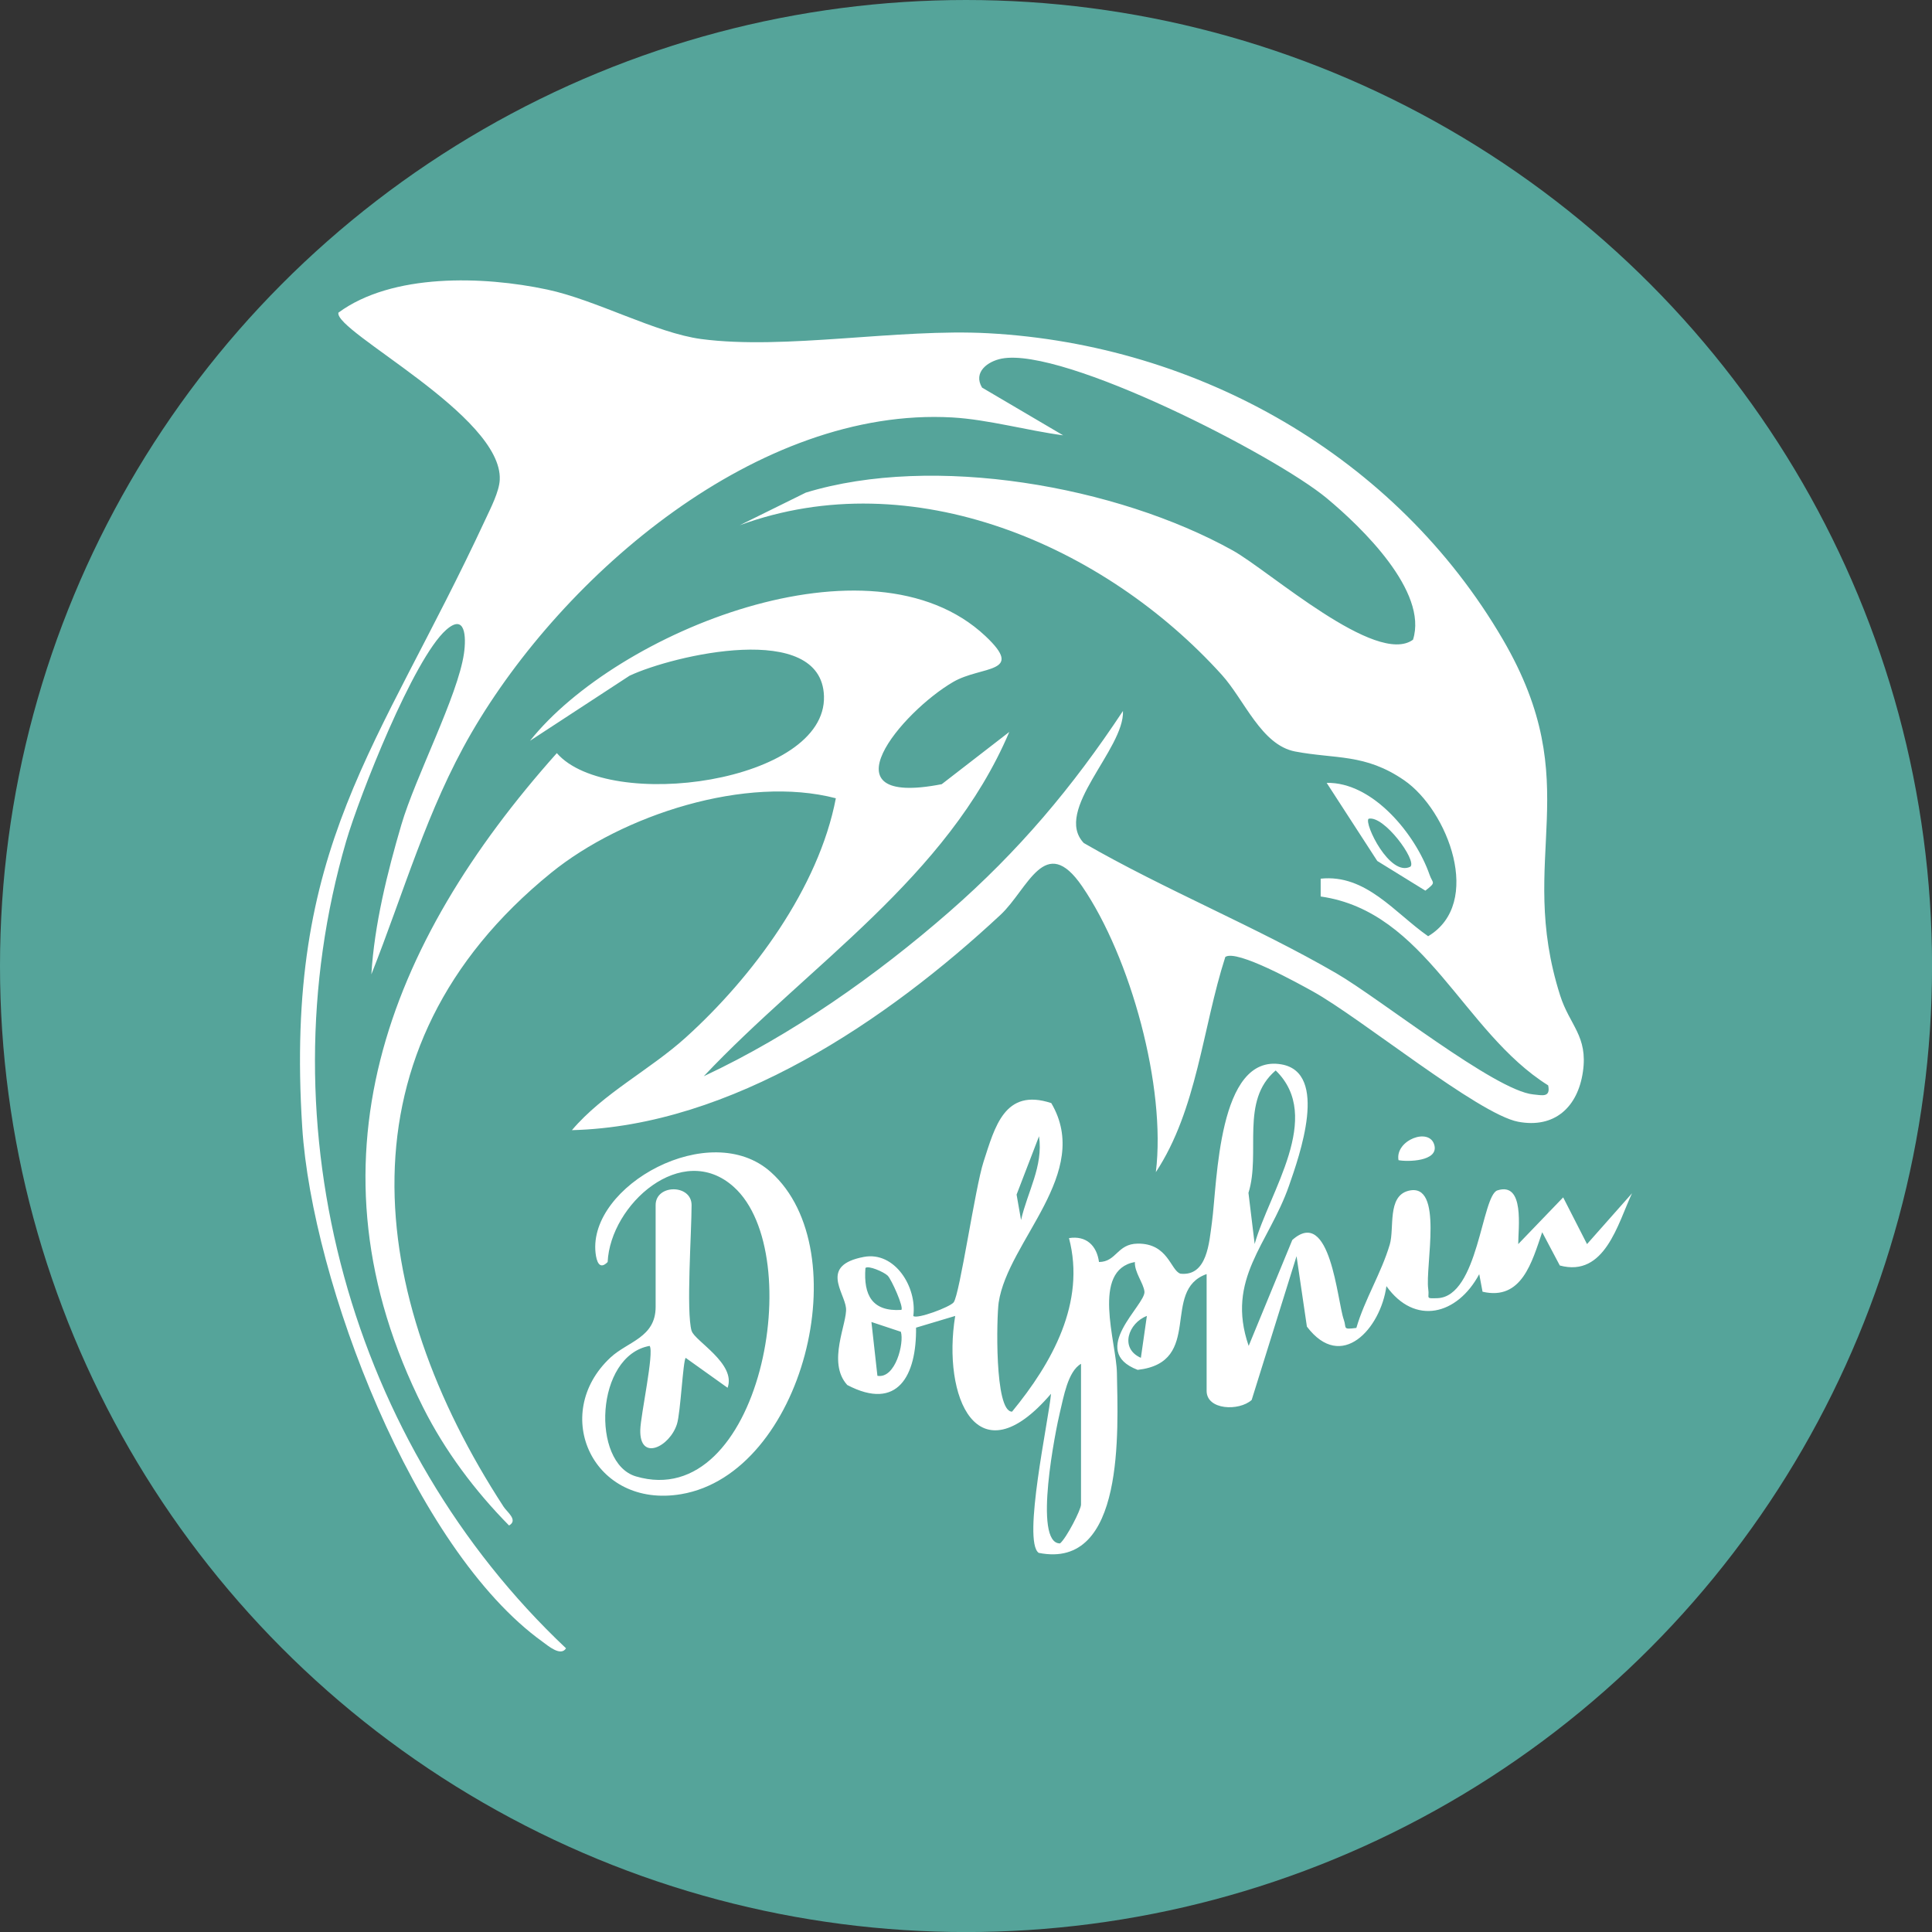 <?xml version="1.0" encoding="UTF-8"?> <svg xmlns="http://www.w3.org/2000/svg" id="Layer_2" viewBox="0 0 367.61 367.61"><rect x="0" y="0" width="367.61" height="367.61" fill="#333333" stroke="none"/><defs><style>.cls-1{fill:#fff;}.cls-2{fill:#55a49a;}</style></defs><g id="Layer_1-2"><circle class="cls-2" cx="183.81" cy="183.81" r="183.81"></circle><g id="iVYkLu"><path class="cls-1" d="M233.14,182.1c-4.34,13.48-5.33,28.96-13.21,40.93,1.98-16.18-4.8-40.89-14.01-54.36-7.09-10.37-10.31.52-15.56,5.41-21.58,20.1-51.18,40.18-81.54,40.96,6-7.06,14.79-11.42,21.67-17.64,12.69-11.47,25.29-28.45,28.55-45.51-17.05-4.45-40.56,3.13-54.18,14.19-41.21,33.46-35.23,80.43-9.02,120.64.63.97,2.8,2.53,1.02,3.54-6.48-6.56-12.18-14.17-16.33-22.42-23.38-46.46-6.9-88.33,25.42-124.54,9.86,11.31,51.34,5.63,50.83-10.84-.45-14.44-28.73-7.77-36.99-3.89l-18.94,12.38c16.48-20.73,64.82-40.41,86.63-19.94,7.69,7.22-.73,5.62-6.1,8.74-9.81,5.7-25.15,23.94-2.19,19.46l12.85-9.94c-11.8,27.75-38.15,44.32-58.13,65.51,16.77-7.86,32.83-19.16,46.74-31.31,13.14-11.48,23.4-23.64,33.02-38.19.32,7.26-13.34,18.92-7.45,25.13,15.39,8.89,32.84,15.95,48.11,24.82,8.21,4.77,30.14,22.3,37.4,23.01,1.68.16,3.34.66,2.85-1.72-16.23-10.15-23.24-33.09-43.29-35.94v-3.39c8.61-.91,14.12,6.55,20.45,10.95,10.51-6.29,3.78-23.94-4.57-29.68-7.43-5.11-13.01-4-20.74-5.47-6.43-1.23-9.63-9.79-13.93-14.56-22.28-24.68-58.92-40.55-91.75-28.49l12.58-6.21c24.31-7.42,59.15-1.27,81.22,11,6.94,3.86,27.32,22.09,34.31,16.99,2.91-9.17-9.78-21.41-16.41-26.92-9.82-8.17-50.07-28.81-61.84-26.57-2.71.52-5.49,2.61-3.75,5.52l15.43,9.08c-6.8-.9-14.27-3.01-21.09-3.4-36.89-2.08-73.97,29.8-91.51,60.04-8.43,14.54-12.87,30.4-19.03,45.93.58-9.5,3.03-19.36,5.71-28.48s10.73-24.48,11.91-32.57c.46-3.16.27-7.73-3.39-4.5-6.21,5.49-16.5,31.59-19.03,40.24-15.89,54.52.86,114.88,41.84,153.54-1.01,1.63-3.46-.52-4.46-1.24-24.51-17.61-43.85-68.52-45.73-97.87-3.44-53.78,14.42-71.72,34.85-115.68.99-2.13,2.63-5.3,2.73-7.55.58-12.18-31.49-28.19-30.7-31.8,10.24-7.53,27.52-6.99,39.71-4.4,9.31,1.97,20.68,8.27,29.33,9.42,16,2.11,37.32-2.04,54.66-1.1,39.98,2.17,77.55,23.42,97.87,58.27,16.21,27.8,2.44,41.17,10.9,67.74,1.81,5.69,5.31,7.71,4.33,14.5s-5.44,10.82-12.32,9.52c-7.58-1.44-29.99-19.78-39.09-24.81-2.64-1.46-14.48-8.05-16.63-6.55Z"></path><path class="cls-1" d="M229.63,242.41c-8.88,3.08-.45,16.8-13.16,18.24-9.52-3.63,1.54-12.38,1.29-14.89-.16-1.58-1.93-3.7-1.82-5.63-8.38,1.54-3.51,15.28-3.42,21.09.18,10.7,1.63,37.56-14.88,34.25-3.15-2.2,1.93-25.38,2.34-30.27-14.1,16.47-20.73.48-18.23-14.81l-7.45,2.23c.11,9.05-3.45,15.97-13.09,10.91-3.93-4.32.08-11.82-.24-14.68-.33-3.01-5.04-8.1,3.4-9.69,5.89-1.11,10.15,5.76,9.41,11.24.67.66,6.94-1.68,7.67-2.59,1.16-1.45,4.09-21.84,5.7-26.78,2.14-6.56,3.98-14.08,12.88-11.14,7.87,13.35-8.25,26.19-10.01,37.95-.38,2.55-.85,20.81,2.55,20.76,7.61-9.26,14.06-20.76,10.83-33.02,3.29-.52,5.29,1.43,5.71,4.55,3.36-.04,3.43-3.45,7.35-3.5,5.84-.07,6.26,5.13,8.15,5.72,5.1.54,5.46-5.92,5.99-9.76,1.03-7.53,1.1-32.14,13.2-30.07,9.09,1.56,3.43,17.45,1.47,23.08-3.87,11.12-12.09,17.7-7.68,30.49l8.3-20.15c7.27-6.49,8.54,11.65,9.8,15.16.57,1.61-.34,1.92,2.39,1.57,1.59-5.45,4.75-10.43,6.36-15.88.91-3.1-.52-9.17,3.54-10.21,6.83-1.74,3.15,14.43,3.78,18.72.26,1.72-.67,1.79,1.74,1.71,7.8-.28,8.42-19.55,11.42-20.51,5.23-1.68,3.95,7.26,3.96,10.22l8.55-8.89,4.54,8.89,8.56-9.67c-2.69,5.73-5.16,16.06-13.74,13.74l-3.35-6.33c-1.95,5.65-3.88,13.07-11.35,11.32l-.63-3.34c-4.16,7.78-12.26,9.85-17.66,2.28-1.1,8.06-8.54,16.41-15.13,7.7l-1.97-13.4-8.54,27.36c-2.42,2.17-8.57,1.92-8.57-1.73v-22.22ZM238.73,236.7c2.79-9.94,13.14-24.16,4-33.02-6.81,5.77-2.79,15.67-5.18,23.29l1.18,9.73ZM194.28,232.14c1.2-5.33,4.26-10.26,3.42-15.94l-4.27,11.1.85,4.84ZM168.91,242.73c-.73-.72-3.72-2.01-4.24-1.46-.39,5.17,1.29,8.33,6.83,7.97.52-.48-1.89-5.82-2.59-6.51ZM217.08,258.36l1.14-7.97c-3.5,1.33-5.25,6.16-1.14,7.97ZM166.95,261.78c3.44.61,5.12-6.27,4.46-8.38l-5.6-1.86,1.14,10.25ZM205.69,259.5c-2.53,1.45-3.32,6.42-3.99,9.12-.77,3.1-5.22,25.12,0,25.05,1.23-1.03,3.99-6.41,3.99-7.38v-26.78Z"></path><path class="cls-1" d="M131.61,253.24c.53,1.88,8.51,6.22,6.83,10.82l-7.97-5.69c-.52.56-.97,10.4-1.66,12.59-1.37,4.34-7.14,7.2-6.98,1.1.07-2.82,2.68-14.76,1.78-15.97-10.37,1.84-11.15,22.31-2.61,24.83,23.65,6.98,32.91-42.23,18.62-55.08-9.85-8.86-23.48,3.34-24,14.29-1.57,1.6-2.12-.13-2.3-1.72-1.43-12.81,21.81-25.72,33.35-15.39,16.73,14.97,6.17,57.35-17.06,61.28-16.72,2.83-25.01-15.21-13.46-25.99,3.28-3.06,8.6-3.8,8.6-9.64v-19.37c0-4.01,6.84-4.01,6.84,0,0,5.21-1.05,20.26,0,23.93Z"></path><path class="cls-1" d="M252.43,148.96c8.78-.19,16.91,9.8,19.58,17.48.59,1.71,1.37,1.34-.8,3.03l-9.15-5.65-9.63-14.86ZM268.37,164.9c1.26-1.18-5.06-9.83-7.97-9.11-.88.92,4.06,11.15,7.97,9.11Z"></path><path class="cls-1" d="M266.1,220.75c-.69-3.8,5.94-6.37,6.83-2.83.77,3.08-5.15,3.17-6.83,2.83Z"></path></g></g></svg> 